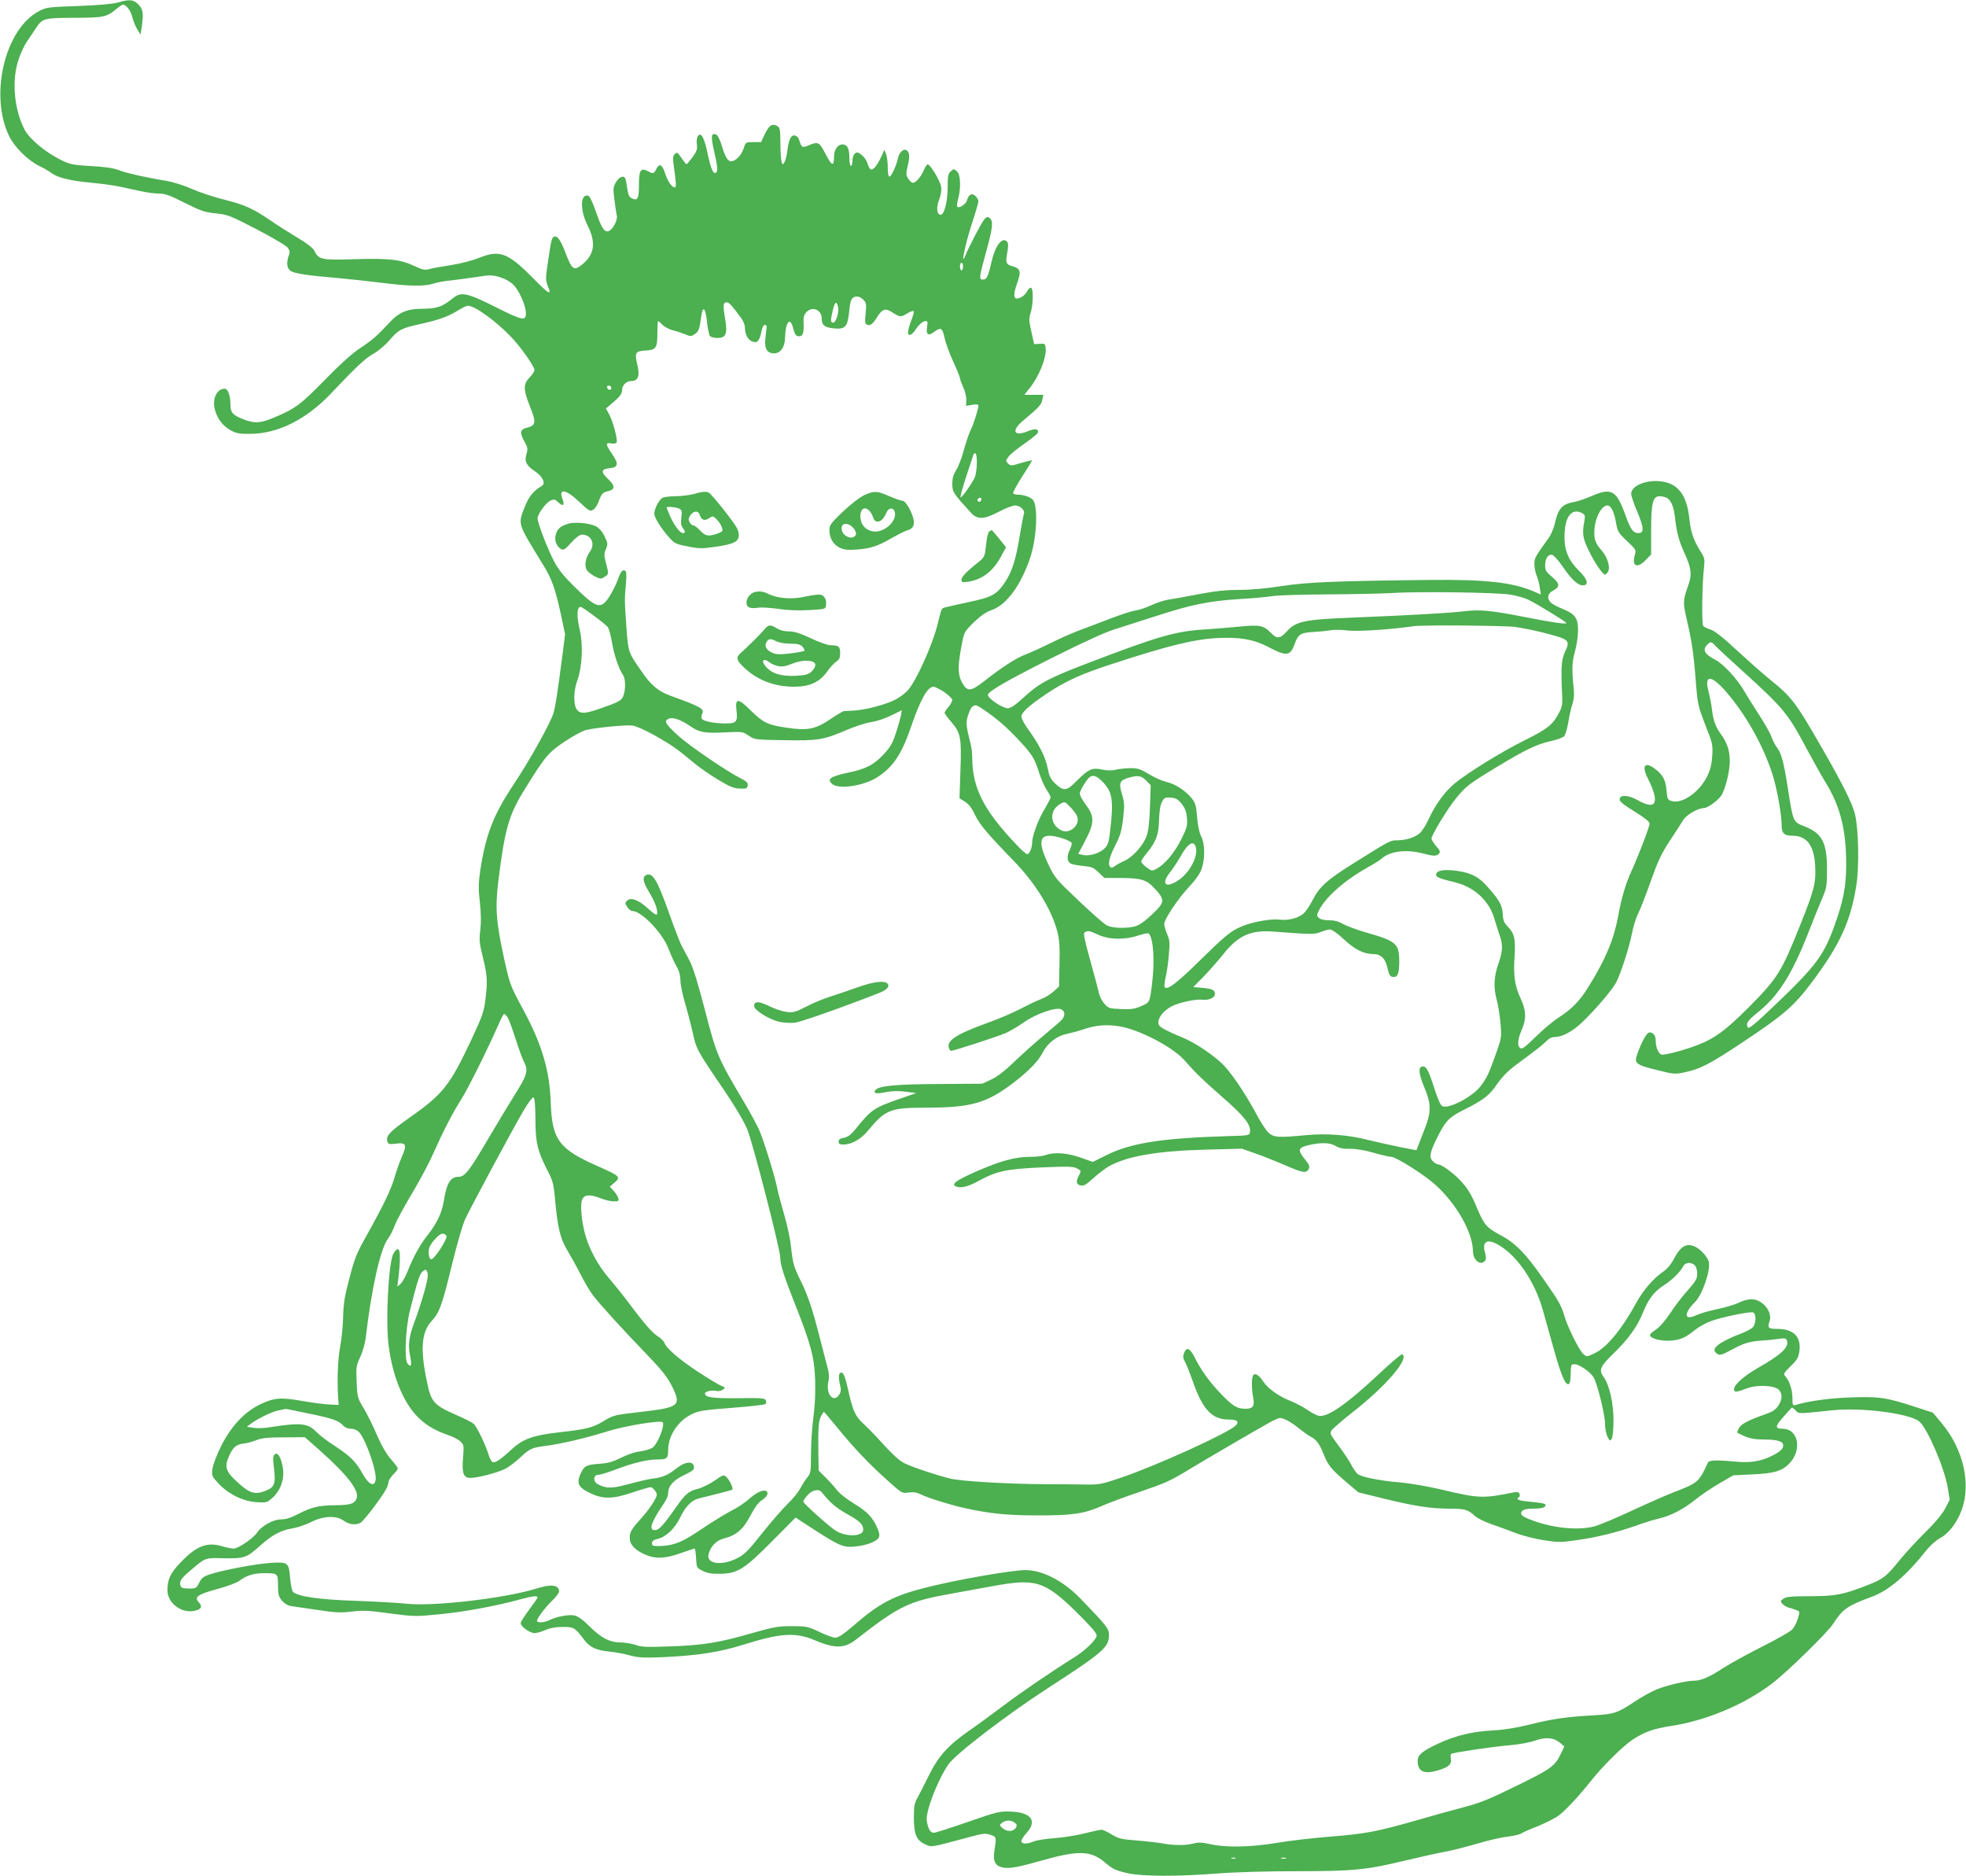 <?xml version="1.0" standalone="no"?>
<!DOCTYPE svg PUBLIC "-//W3C//DTD SVG 20010904//EN"
 "http://www.w3.org/TR/2001/REC-SVG-20010904/DTD/svg10.dtd">
<svg version="1.0" xmlns="http://www.w3.org/2000/svg"
 width="1280pt" height="1221pt" viewBox="0 0 1280 1221"
 preserveAspectRatio="xMidYMid meet">
<g transform="translate(0,1221) scale(0.1,-0.1)"
fill="#4caf50" stroke="none">
<path d="M765 12193 c-32 -9 -126 -17 -255 -22 -194 -7 -208 -8 -255 -33 -223
-115 -326 -547 -195 -815 35 -72 124 -159 197 -194 26 -12 62 -33 79 -46 40
-30 124 -50 264 -63 63 -6 144 -17 180 -25 36 -8 97 -21 135 -29 39 -9 92 -16
119 -16 40 0 72 -11 170 -61 106 -53 131 -61 202 -68 77 -8 92 -14 268 -105
107 -56 193 -107 201 -120 12 -18 13 -30 5 -50 -17 -46 -12 -84 13 -100 24
-16 115 -30 307 -46 69 -6 195 -20 280 -30 184 -24 284 -25 342 -6 24 8 72 17
108 20 36 4 111 14 166 22 93 15 106 15 158 0 36 -11 68 -29 90 -51 35 -35 77
-129 80 -179 2 -58 -19 -54 -195 34 -184 93 -226 102 -276 62 -76 -61 -107
-71 -209 -72 -90 0 -146 -23 -202 -83 -85 -92 -116 -119 -197 -173 -52 -34
-132 -106 -230 -207 -158 -161 -193 -187 -326 -243 -93 -39 -129 -42 -200 -15
-75 29 -89 45 -89 102 0 55 -17 99 -37 99 -51 0 -83 -67 -64 -136 16 -60 51
-106 101 -134 39 -21 57 -25 130 -24 180 1 365 94 525 263 163 172 223 229
276 258 32 18 78 57 104 88 60 69 78 79 202 106 118 26 183 49 246 89 26 16
54 30 63 30 44 0 174 -93 276 -197 63 -64 158 -198 158 -222 0 -8 -15 -30 -32
-48 -42 -43 -41 -80 1 -185 44 -108 41 -128 -22 -143 -41 -11 -44 -32 -14 -86
23 -41 25 -51 15 -83 -15 -48 -2 -76 54 -113 52 -35 73 -80 44 -97 -52 -30
-83 -68 -109 -134 -46 -117 -50 -103 117 -375 58 -94 80 -154 117 -323 l28
-132 -14 -113 c-38 -290 -49 -357 -61 -399 -20 -67 -153 -305 -261 -468 -132
-198 -182 -329 -217 -563 -11 -78 -12 -114 -2 -202 8 -72 9 -131 3 -180 -8
-64 -6 -87 17 -179 29 -117 31 -154 16 -278 -9 -74 -21 -107 -87 -249 -145
-309 -188 -363 -411 -519 -131 -93 -153 -118 -138 -157 4 -13 16 -14 56 -9 64
8 71 -7 37 -84 -14 -31 -35 -91 -47 -132 -24 -83 -70 -179 -182 -380 -67 -119
-80 -152 -113 -280 -31 -115 -39 -166 -41 -250 -1 -58 -10 -148 -20 -200 -15
-85 -20 -215 -12 -335 l3 -40 -60 3 c-33 1 -113 12 -178 23 -140 25 -184 21
-277 -24 -100 -49 -187 -143 -251 -271 -29 -59 -53 -122 -56 -149 -5 -43 -3
-48 41 -95 64 -68 160 -115 247 -120 59 -4 68 -2 97 23 61 52 89 134 71 214
-13 63 -32 90 -51 74 -11 -10 -12 -27 -4 -92 12 -101 3 -123 -58 -146 -65 -25
-100 -15 -172 50 -79 70 -92 100 -70 160 27 69 50 92 98 98 24 2 63 13 88 23
35 14 75 18 180 18 l135 1 105 -93 c178 -159 253 -259 231 -308 -15 -33 -41
-41 -144 -42 -104 -1 -150 -13 -238 -58 -46 -24 -79 -34 -110 -34 -50 0 -127
-43 -156 -87 -23 -35 -122 -103 -151 -103 -13 0 -49 7 -79 16 -97 28 -165 1
-270 -109 -63 -66 -83 -108 -83 -178 0 -91 107 -162 194 -129 30 11 33 26 9
52 -30 33 -5 50 119 84 68 18 129 41 149 56 46 34 92 48 160 48 87 0 89 -2 89
-80 0 -59 4 -73 26 -99 15 -18 38 -32 57 -35 18 -3 95 -14 172 -25 118 -18
153 -20 225 -11 72 9 111 7 248 -12 161 -21 167 -21 330 -5 161 16 365 54 521
97 79 21 111 25 111 12 0 -4 -25 -40 -55 -80 -30 -40 -55 -79 -55 -87 0 -22
59 -65 90 -65 15 0 47 9 71 20 30 13 66 20 112 20 74 0 79 -3 140 -83 37 -50
79 -69 162 -77 39 -4 99 -15 135 -25 54 -15 89 -17 210 -12 227 10 372 32 528
81 243 76 341 83 465 30 132 -56 194 -55 269 3 284 221 343 249 613 298 77 14
203 37 280 51 278 51 336 33 543 -169 90 -89 132 -137 132 -152 0 -27 -76
-101 -152 -147 -126 -78 -331 -217 -457 -312 -75 -56 -174 -129 -221 -161
-134 -93 -201 -167 -260 -287 -28 -57 -62 -123 -75 -147 -22 -38 -25 -57 -25
-135 0 -107 18 -148 78 -173 41 -17 21 -21 290 51 81 22 98 24 130 13 40 -13
40 -14 27 -99 -10 -61 -1 -92 30 -106 44 -20 96 -14 261 33 252 72 332 71 424
-5 59 -49 72 -55 157 -74 92 -20 319 -21 578 -1 110 9 326 15 515 15 372 0
454 8 707 69 92 22 209 48 258 57 50 9 146 34 215 54 69 21 157 41 195 45 39
4 79 14 91 21 11 8 59 29 106 47 46 19 105 48 130 65 44 31 130 121 218 232
71 90 201 219 262 261 77 53 142 77 256 94 225 34 472 136 653 272 97 72 370
338 406 396 60 93 91 115 246 172 112 40 230 140 359 304 24 30 64 66 91 80
55 30 107 98 138 180 64 171 12 399 -130 568 l-57 68 -114 37 c-189 62 -239
69 -423 62 -139 -5 -275 -24 -359 -50 -16 -5 -18 2 -18 46 0 52 -19 112 -46
141 -14 16 -11 21 34 66 42 40 51 56 57 97 14 94 -37 146 -144 146 -57 0 -65
7 -51 46 24 63 -43 147 -118 147 -21 0 -57 -10 -80 -22 -24 -12 -87 -31 -140
-42 -53 -11 -114 -29 -136 -39 -81 -39 -87 8 -11 84 49 49 104 209 90 263 -8
35 -62 91 -100 103 -50 17 -84 -5 -124 -79 -21 -41 -46 -71 -75 -90 -61 -42
-131 -123 -172 -200 -93 -171 -194 -294 -273 -330 -50 -24 -51 -24 -72 -5 -28
25 -102 174 -123 246 -20 70 -38 101 -141 248 -114 163 -178 228 -275 280 -92
49 -109 69 -155 180 -35 85 -60 126 -109 178 -42 45 -120 102 -140 102 -9 0
-25 9 -37 21 -26 26 -20 57 28 154 54 108 76 131 166 177 134 67 174 97 223
170 32 46 70 86 122 125 43 31 100 74 127 95 28 20 61 49 75 63 15 16 34 25
54 25 48 1 111 34 173 92 83 78 202 217 225 263 32 62 86 230 103 319 9 45 26
101 39 126 13 25 50 119 82 210 48 135 70 182 124 265 37 55 76 116 88 136 21
35 97 79 134 79 29 0 105 58 121 92 26 55 48 148 49 209 1 69 -15 121 -57 179
-37 51 -51 91 -60 170 -4 30 -14 81 -22 113 -29 108 20 104 117 -8 126 -146
238 -344 299 -532 30 -92 61 -265 61 -341 0 -46 18 -62 70 -62 93 0 141 -62
148 -196 6 -109 -6 -157 -95 -379 -125 -314 -149 -352 -342 -546 -147 -147
-216 -197 -325 -240 -90 -35 -223 -70 -240 -63 -19 7 -36 49 -36 87 0 36 -15
57 -41 57 -17 0 -50 -59 -80 -143 -20 -58 -9 -68 125 -101 110 -28 120 -29
179 -17 106 22 166 52 392 203 259 172 326 231 439 381 183 244 253 395 291
627 21 124 16 378 -9 475 -19 71 -81 196 -219 435 -163 284 -191 322 -331 435
-50 41 -149 128 -221 195 -88 82 -142 124 -168 132 -20 6 -42 17 -48 24 -11
13 -7 278 6 389 5 42 2 56 -20 90 -50 81 -66 126 -76 218 -17 161 -78 236
-198 245 -93 7 -181 -33 -181 -82 0 -13 18 -67 41 -120 43 -104 44 -136 5
-136 -32 0 -50 24 -80 108 -61 172 -93 190 -224 133 -37 -16 -85 -33 -107 -37
-86 -15 -109 -40 -134 -149 -7 -27 -23 -66 -37 -85 -92 -128 -94 -133 -94
-171 0 -22 6 -55 14 -74 8 -19 18 -55 21 -80 l7 -45 -48 21 c-140 59 -311 78
-684 74 -614 -7 -784 -14 -957 -40 -102 -16 -207 -25 -279 -25 -85 0 -154 -7
-267 -29 -83 -16 -171 -32 -195 -35 -23 -4 -71 -19 -105 -35 -34 -16 -82 -32
-106 -35 -24 -4 -93 -26 -155 -50 -61 -23 -151 -58 -201 -76 -49 -18 -137 -57
-195 -86 -58 -29 -131 -62 -163 -74 -61 -23 -154 -83 -272 -176 -86 -67 -108
-68 -143 -4 -27 51 -27 109 1 251 14 74 16 78 77 138 45 43 79 67 114 79 99
33 194 163 255 347 39 120 50 311 20 366 -10 20 -60 39 -100 39 -15 0 -30 4
-33 9 -3 4 24 54 59 109 36 56 65 103 65 105 0 2 -32 -5 -70 -16 -66 -20 -71
-20 -87 -4 -16 16 -16 18 3 44 11 16 58 54 105 86 46 32 85 64 87 72 5 23 -20
27 -61 10 -96 -40 -117 -1 -36 67 103 86 119 103 125 136 l7 32 -62 0 -62 0
34 43 c61 74 111 199 105 259 -3 31 -5 33 -39 30 l-36 -2 -18 81 c-16 70 -17
86 -5 122 17 54 19 159 3 164 -6 2 -19 -9 -27 -25 -9 -17 -29 -35 -45 -40 -26
-9 -31 -8 -36 9 -4 12 3 46 15 79 30 80 25 102 -25 116 -46 12 -50 23 -36 96
7 40 6 56 -3 66 -32 32 -77 -28 -101 -134 -21 -93 -31 -114 -55 -114 -27 0
-26 12 20 180 44 158 48 201 24 220 -12 11 -18 10 -34 -6 -16 -16 -96 -168
-128 -244 -28 -66 4 86 44 209 24 73 44 141 44 151 0 9 -9 25 -20 35 -23 21
-44 9 -54 -29 -6 -24 -51 -54 -63 -42 -4 3 -2 27 5 51 20 73 16 159 -8 180
-19 17 -21 17 -40 0 -17 -15 -20 -31 -20 -100 0 -99 -23 -188 -48 -183 -24 4
-27 50 -6 103 11 29 15 58 11 81 -7 39 -70 144 -87 144 -5 0 -17 -17 -25 -37
-18 -43 -52 -83 -72 -83 -7 0 -20 12 -29 26 -15 22 -16 32 -6 75 16 67 15 94
-3 109 -20 17 -50 -9 -59 -51 -9 -45 -43 -119 -55 -119 -7 0 -11 24 -11 59 0
33 -5 72 -11 88 l-11 28 -23 -50 c-12 -27 -31 -58 -43 -68 -22 -20 -29 -15
-47 37 -5 16 -22 38 -37 49 -22 17 -30 18 -43 7 -8 -7 -15 -28 -15 -46 0 -19
-4 -34 -10 -34 -5 0 -10 23 -10 51 0 62 -13 89 -45 89 -31 0 -55 -35 -55 -80
0 -66 -14 -62 -54 16 -42 80 -49 84 -111 58 -42 -17 -45 -16 -60 29 -6 21 -17
33 -31 35 -25 4 -39 -27 -48 -101 -3 -26 -11 -58 -17 -70 -12 -21 -12 -21 -20
-2 -4 11 -8 66 -8 122 -1 92 -3 103 -21 113 -33 18 -53 4 -80 -52 l-25 -53
-50 0 c-49 0 -50 0 -63 -40 -14 -45 -53 -85 -82 -85 -23 0 -41 33 -64 112 -10
31 -24 59 -33 62 -33 13 -36 -11 -14 -106 23 -101 26 -134 12 -142 -17 -11
-32 23 -53 120 -22 108 -44 147 -64 119 -7 -9 -10 -32 -7 -54 4 -32 0 -45 -28
-84 -19 -25 -36 -46 -39 -46 -3 0 -18 18 -33 41 -26 37 -30 39 -44 25 -14 -14
-14 -26 -1 -116 10 -73 11 -101 2 -101 -20 0 -46 38 -64 92 -18 57 -37 67 -56
30 -17 -34 -20 -35 -54 -17 -48 25 -60 9 -60 -84 0 -92 -8 -110 -44 -93 -19 9
-26 21 -31 59 -4 26 -9 56 -12 66 -8 29 -40 19 -62 -18 -19 -32 -20 -42 -11
-113 5 -42 12 -89 16 -105 6 -30 -25 -91 -53 -101 -27 -11 -48 22 -83 126 -18
53 -40 100 -48 103 -54 20 -58 -90 -7 -191 58 -115 46 -194 -40 -260 -50 -38
-62 -28 -105 85 -34 89 -58 117 -81 94 -6 -6 -14 -40 -19 -76 -6 -37 -14 -97
-20 -133 -7 -53 -6 -74 5 -102 30 -70 12 -61 -97 50 -161 163 -215 183 -348
130 -41 -17 -122 -38 -180 -47 -58 -9 -122 -20 -142 -26 -32 -8 -46 -6 -92 16
-97 46 -168 55 -392 48 -224 -7 -238 -4 -268 56 -10 18 -50 49 -111 85 -53 32
-131 81 -174 111 -113 77 -165 101 -299 135 -67 16 -162 48 -212 70 -49 22
-120 44 -157 51 -141 23 -270 52 -318 71 -35 14 -89 22 -182 27 -120 7 -138
11 -195 39 -106 53 -208 139 -240 202 -68 135 -83 324 -35 459 14 40 38 91 54
113 15 23 40 58 54 80 46 70 51 71 253 72 195 1 210 4 279 62 16 13 32 24 37
24 21 0 52 -40 61 -80 6 -24 20 -60 32 -80 l22 -35 7 45 c14 93 10 120 -21
151 -33 33 -57 35 -136 12z m5505 -1718 c0 -14 -4 -25 -10 -25 -5 0 -10 11
-10 25 0 14 5 25 10 25 6 0 10 -11 10 -25z m-649 -216 c19 -19 21 -28 15 -89
-6 -58 -5 -68 10 -74 20 -8 37 5 65 50 33 54 54 60 100 30 47 -31 54 -32 98
-5 18 11 36 17 39 14 4 -3 -2 -27 -12 -53 -27 -71 -31 -102 -13 -102 8 0 22
12 32 26 25 39 53 64 71 64 14 0 15 -7 10 -39 -8 -50 7 -60 45 -32 44 33 55
27 68 -35 6 -31 31 -101 56 -155 25 -54 45 -104 45 -111 0 -7 10 -33 21 -58
12 -25 21 -62 20 -83 l-1 -39 40 7 c28 5 40 3 40 -5 0 -22 -32 -125 -51 -161
-10 -20 -30 -78 -44 -130 -14 -52 -37 -111 -51 -131 -17 -27 -24 -51 -24 -87
0 -53 7 -63 121 -188 42 -47 86 -45 184 7 42 22 89 40 104 40 33 0 66 -32 57
-55 -3 -9 -15 -73 -27 -143 -25 -154 -49 -230 -94 -299 -56 -84 -85 -100 -242
-133 -76 -16 -146 -32 -155 -35 -19 -7 -19 -8 -44 -110 -32 -130 -137 -364
-193 -428 -16 -18 -51 -45 -78 -59 -58 -32 -196 -69 -272 -73 -31 -2 -61 -4
-68 -4 -6 -1 -44 -23 -85 -51 -99 -67 -150 -77 -284 -57 -126 18 -154 32 -237
113 -82 82 -102 81 -92 -1 9 -72 -1 -85 -69 -84 -75 0 -147 14 -156 30 -5 7
-4 21 1 32 18 32 -6 46 -202 117 -84 30 -130 69 -193 161 -85 122 -86 125 -97
276 -13 185 -13 196 -4 289 5 59 4 84 -5 89 -17 11 -30 -7 -51 -67 -11 -29
-35 -76 -54 -105 -55 -82 -81 -74 -230 73 -66 65 -101 109 -128 161 -44 85
-107 249 -107 279 0 28 54 102 85 116 22 10 29 8 50 -12 31 -29 43 -19 27 22
-27 72 22 64 109 -18 66 -62 71 -65 92 -51 12 8 28 31 35 53 17 49 27 60 61
67 47 10 47 35 0 79 -48 45 -46 65 7 70 59 5 64 27 21 90 -45 65 -47 79 -8 72
16 -3 32 -1 35 5 10 15 -23 139 -48 184 l-21 38 53 45 c38 33 52 53 52 72 0
35 27 62 62 62 42 0 55 34 38 103 -19 82 -14 91 50 95 72 4 80 16 80 114 0 43
2 78 5 78 2 0 15 -11 28 -24 14 -14 44 -30 68 -36 24 -6 60 -18 80 -26 34 -15
39 -15 62 1 26 17 31 30 43 118 10 71 28 53 37 -39 5 -43 14 -85 19 -91 6 -7
28 -13 49 -13 55 0 66 26 51 119 -16 93 -15 109 6 113 16 3 33 -14 100 -106
12 -17 22 -43 22 -58 0 -42 17 -77 45 -90 34 -15 50 2 62 62 6 29 14 45 23 45
8 0 13 -7 11 -15 -1 -8 -5 -41 -8 -73 -7 -67 11 -97 58 -97 40 0 69 41 70 99
3 109 34 144 54 61 7 -30 17 -46 29 -48 30 -6 41 15 38 76 -2 47 1 61 18 80
39 41 100 16 100 -42 0 -44 20 -58 83 -64 71 -6 86 12 96 113 7 77 17 95 54
95 9 0 27 -10 38 -21z m-165 -45 c9 -34 -13 -104 -31 -104 -18 0 -19 13 -3 79
13 56 24 65 34 25z m-1476 -530 c0 -17 -22 -14 -28 4 -2 7 3 12 12 12 9 0 16
-7 16 -16z m2380 -483 c0 -32 -5 -73 -11 -92 -11 -32 -88 -143 -95 -136 -4 4
18 80 52 182 15 44 29 86 30 93 2 6 8 12 14 12 6 0 10 -25 10 -59z m4491 -231
c28 -15 46 -57 54 -125 10 -98 26 -156 62 -235 46 -101 50 -141 23 -215 -33
-93 -34 -106 -7 -222 31 -132 44 -219 57 -388 13 -164 14 -167 67 -305 43
-107 45 -119 41 -190 -4 -56 -12 -90 -33 -133 -52 -106 -167 -184 -235 -160
-22 7 -26 15 -30 69 -6 67 -23 100 -73 138 -68 52 -91 23 -48 -62 79 -157 55
-210 -65 -141 -62 35 -119 38 -119 5 0 -14 29 -37 98 -79 65 -40 97 -66 97
-78 0 -20 -71 -206 -119 -311 -38 -84 -65 -176 -86 -293 -28 -151 -82 -280
-191 -455 -58 -95 -110 -148 -200 -206 -33 -21 -98 -76 -146 -123 -75 -73 -89
-83 -103 -71 -18 15 -13 60 17 128 27 64 23 119 -13 196 -37 79 -47 148 -38
271 7 112 -1 148 -42 191 -27 28 -33 42 -35 84 -2 56 -24 95 -103 182 -56 63
-103 86 -199 100 -82 11 -132 2 -132 -26 0 -16 26 -26 123 -49 126 -31 223
-120 257 -239 12 -40 28 -91 36 -113 20 -58 17 -100 -11 -180 -29 -81 -32
-155 -10 -235 9 -30 19 -97 24 -148 8 -93 8 -95 -30 -203 -45 -127 -61 -160
-101 -211 -55 -70 -208 -149 -248 -128 -12 6 -30 49 -54 123 -37 117 -53 144
-82 133 -21 -8 -15 -52 21 -138 44 -105 44 -157 0 -268 -20 -52 -41 -104 -45
-116 l-8 -21 -114 22 c-62 13 -149 32 -193 43 -135 35 -273 46 -412 33 -183
-17 -206 -15 -242 14 -16 14 -53 69 -81 123 -78 145 -173 284 -231 336 -71 64
-177 133 -251 163 -84 34 -141 63 -150 77 -22 33 17 93 83 127 48 24 156 47
195 42 41 -6 84 12 84 36 0 27 -16 35 -83 41 l-58 5 69 70 c37 39 94 103 126
143 97 123 179 160 329 148 251 -19 265 -19 307 -2 22 9 49 16 60 16 11 0 50
-27 86 -61 75 -70 131 -98 192 -99 54 0 82 -28 97 -97 7 -33 16 -49 28 -51 36
-7 47 16 47 98 0 118 -18 134 -215 190 -61 18 -129 43 -152 56 -29 17 -57 24
-92 24 -32 0 -55 6 -65 16 -15 14 -14 19 6 57 48 87 171 193 323 277 33 18 69
41 80 51 55 49 160 62 268 34 72 -19 91 -19 106 -1 10 11 6 21 -19 49 -16 19
-30 41 -30 49 0 22 105 195 160 262 64 78 84 94 266 204 187 113 258 147 350
168 40 8 79 23 88 32 8 10 20 49 26 87 6 39 18 92 26 118 12 36 14 66 9 115
-12 115 -10 165 9 232 11 36 19 95 20 132 1 84 -17 110 -97 143 -32 13 -67 31
-78 41 -29 26 -24 61 10 78 49 26 48 46 -3 90 -39 33 -46 43 -46 75 0 45 19
75 46 69 10 -2 40 -35 66 -73 57 -85 100 -125 133 -125 42 0 32 39 -24 94 -69
68 -96 131 -95 226 1 127 46 186 115 150 19 -11 20 -17 14 -53 -15 -79 -10
-111 27 -187 38 -80 92 -160 108 -160 5 0 14 9 20 20 15 28 -4 92 -39 133 -41
47 -51 70 -51 121 0 86 44 176 86 176 22 0 44 -43 55 -111 11 -60 15 -67 72
-121 59 -55 60 -58 51 -90 -22 -74 16 -92 72 -32 l34 35 0 155 c0 179 11 224
55 224 15 0 35 -5 46 -10z m-4461 -8 c0 -13 -12 -22 -22 -16 -10 6 -1 24 13
24 5 0 9 -4 9 -8z m3440 -622 c41 -6 98 -22 125 -36 53 -26 228 -133 242 -148
11 -12 -73 -1 -277 39 -220 43 -284 48 -390 36 -101 -12 -353 -26 -722 -41
-316 -12 -371 -24 -430 -90 -43 -48 -65 -50 -102 -11 -48 50 -73 55 -199 43
-62 -6 -159 -14 -217 -18 -208 -12 -308 -41 -800 -229 -231 -89 -297 -124
-392 -212 -58 -53 -87 -73 -106 -73 -36 0 -134 66 -130 88 5 24 134 98 448
255 172 86 321 154 375 170 50 16 173 55 275 88 231 75 342 97 545 110 88 5
183 14 210 19 28 5 187 10 355 11 168 1 359 5 425 9 165 11 673 4 765 -10z
m-5963 -138 c43 -32 84 -65 90 -74 7 -8 20 -54 28 -103 15 -84 43 -167 72
-210 16 -24 17 -91 2 -133 -11 -32 -29 -42 -163 -88 -90 -31 -121 -31 -142 0
-22 35 -20 120 6 191 30 83 37 227 16 318 -23 98 -21 157 5 157 4 0 43 -26 86
-58z m5999 -73 c43 -6 121 -22 174 -35 182 -47 185 -49 148 -130 -23 -50 -26
-109 -17 -284 2 -52 -1 -73 -19 -107 -42 -80 -75 -107 -224 -181 -155 -77
-376 -214 -459 -283 -63 -53 -127 -141 -167 -230 -16 -36 -42 -77 -57 -91 -31
-29 -92 -48 -153 -48 -41 0 -44 -2 -287 -154 -167 -105 -216 -149 -260 -237
-19 -37 -46 -76 -61 -88 -37 -29 -100 -44 -155 -37 -54 7 -176 -15 -244 -44
-73 -31 -105 -57 -279 -228 -150 -146 -204 -187 -223 -168 -4 4 -1 32 6 64 8
31 17 98 21 147 7 78 6 96 -11 134 -10 24 -19 54 -19 66 0 32 91 168 165 246
41 44 68 83 79 115 23 67 21 164 -4 211 -12 25 -22 69 -26 125 -6 76 -11 91
-36 123 -42 50 -108 93 -163 105 -26 6 -77 28 -113 50 -56 34 -74 40 -121 40
-31 0 -74 -5 -96 -10 -27 -7 -57 -6 -91 1 -63 14 -88 3 -166 -76 -65 -66 -83
-67 -141 -12 -27 26 -36 45 -46 97 -14 72 -56 155 -125 250 -25 34 -46 73 -46
85 0 28 48 71 165 150 122 81 221 127 425 193 373 122 535 161 690 169 141 7
234 -9 325 -57 123 -65 146 -62 176 23 20 57 40 70 117 73 37 2 87 7 112 11
25 5 76 4 114 -1 61 -8 278 6 431 28 58 9 594 4 661 -5z m1300 -120 c10 -12
93 -89 184 -171 262 -238 291 -273 410 -497 43 -80 99 -180 124 -221 97 -156
136 -311 136 -535 0 -146 -19 -244 -81 -413 -65 -179 -122 -255 -365 -487
-150 -144 -188 -175 -195 -162 -14 25 -2 43 70 101 130 105 219 245 325 516
35 91 77 194 93 230 25 59 28 76 28 180 0 178 -32 237 -151 283 -70 27 -70 28
-104 247 -26 168 -42 227 -70 263 -11 14 -27 45 -36 69 -8 24 -45 90 -83 148
-38 58 -80 125 -94 150 -46 81 -138 180 -192 207 -68 35 -83 64 -49 97 20 21
27 20 50 -5z m-5018 -304 c28 -20 52 -43 52 -51 0 -9 -11 -29 -25 -46 -14 -16
-25 -33 -25 -38 0 -5 20 -32 44 -60 61 -71 67 -103 59 -317 l-6 -179 35 -22
c25 -16 45 -41 66 -86 31 -64 73 -115 258 -306 138 -143 243 -315 279 -458 12
-48 16 -99 13 -208 l-3 -146 -36 -32 c-19 -18 -58 -41 -85 -51 -27 -10 -85
-38 -129 -61 -44 -24 -142 -66 -218 -93 -197 -71 -262 -113 -250 -159 3 -12
10 -22 15 -22 19 0 303 93 357 116 29 13 82 45 118 70 77 55 211 101 243 84
25 -13 26 -41 3 -68 -10 -11 -61 -55 -113 -98 -52 -43 -139 -120 -192 -171
-66 -64 -115 -102 -155 -120 l-58 -27 -280 -2 c-281 -1 -393 -12 -415 -39 -18
-22 5 -27 67 -14 39 8 81 9 128 3 l70 -9 -95 -33 c-184 -64 -194 -71 -303
-205 -27 -33 -47 -48 -72 -53 -25 -4 -35 -11 -35 -25 0 -15 7 -19 33 -19 52 1
111 34 158 90 115 139 144 150 387 150 287 1 386 30 559 161 99 76 164 142
193 200 31 60 91 106 155 119 32 7 81 20 110 30 77 27 150 33 230 20 132 -21
351 -135 428 -223 76 -86 111 -120 250 -242 139 -121 183 -178 175 -225 -3
-20 -10 -22 -138 -25 -434 -13 -631 -44 -790 -121 l-95 -47 -80 28 c-85 31
-175 37 -228 16 -16 -6 -61 -11 -101 -11 -97 0 -194 -27 -356 -98 -133 -59
-163 -83 -120 -97 31 -10 78 3 145 40 113 62 179 76 403 86 174 7 208 7 233
-6 28 -15 29 -16 14 -45 -21 -41 -19 -59 10 -66 20 -5 35 3 81 45 31 28 75 62
98 76 119 69 317 104 646 112 l225 6 80 -28 c44 -15 131 -49 193 -76 125 -54
146 -58 162 -29 9 17 5 28 -25 65 -48 59 -44 75 25 91 81 19 140 17 177 -6 24
-14 49 -19 95 -18 41 0 95 -9 153 -26 49 -14 100 -26 113 -26 30 0 214 -116
284 -179 141 -126 247 -314 248 -436 0 -58 50 -96 78 -62 8 9 8 24 1 51 -20
71 8 93 74 60 125 -64 248 -238 302 -432 13 -48 47 -168 75 -267 48 -170 76
-232 97 -211 4 4 9 30 9 57 2 70 2 69 27 69 28 0 99 -49 121 -83 24 -36 76
-246 76 -305 0 -29 7 -67 16 -84 15 -29 17 -30 28 -12 6 11 11 62 11 119 0
113 -27 232 -65 283 -32 44 -22 68 66 153 95 92 154 174 189 261 36 91 75 142
138 182 56 36 107 87 126 124 14 26 52 29 75 6 9 -9 16 -32 16 -54 0 -34 -9
-49 -60 -107 -34 -37 -86 -105 -116 -151 -35 -52 -70 -92 -95 -108 -22 -14
-39 -30 -36 -37 7 -22 79 -39 140 -33 62 6 90 19 154 70 23 19 67 43 97 55 72
27 260 66 280 58 20 -8 21 -65 1 -93 -7 -12 -48 -33 -89 -48 -41 -15 -95 -41
-121 -57 -48 -31 -55 -52 -22 -73 14 -9 31 -4 85 25 86 47 124 58 203 63 35 2
85 7 110 11 38 6 47 4 53 -10 16 -43 -34 -91 -187 -178 -95 -55 -157 -110
-157 -139 0 -23 12 -22 90 7 60 22 170 17 199 -9 27 -25 27 -65 -2 -107 -17
-26 -38 -39 -87 -56 -105 -36 -157 -64 -169 -90 -6 -13 -11 -25 -11 -27 0 -2
22 -13 49 -25 36 -15 70 -21 125 -21 87 0 126 -12 126 -38 0 -23 -22 -43 -75
-69 -68 -34 -140 -46 -224 -38 -136 13 -183 11 -191 -5 -61 -130 -63 -132
-230 -196 -52 -21 -175 -75 -274 -121 -98 -46 -204 -90 -234 -98 -105 -28
-265 -13 -401 37 -72 26 -89 41 -71 62 9 11 31 16 75 16 41 0 66 5 74 14 14
17 -2 22 -106 32 -68 6 -86 15 -63 29 5 3 6 13 3 21 -4 12 -14 14 -37 10 -202
-41 -227 -40 -479 20 -82 19 -197 39 -255 44 -143 12 -261 36 -285 57 -10 10
-28 36 -39 58 -11 22 -44 72 -72 110 -69 93 -68 92 -57 114 6 10 68 64 138
119 216 169 370 348 323 377 -5 3 -70 -51 -144 -121 -221 -207 -346 -294 -403
-279 -13 3 -47 21 -74 40 -27 18 -76 44 -109 57 -71 27 -147 81 -175 125 -27
42 -55 59 -66 41 -11 -16 -11 -90 0 -144 11 -57 -1 -74 -50 -74 -56 0 -85 18
-164 102 -74 77 -125 149 -169 236 -29 58 -51 66 -67 25 -8 -22 -7 -34 5 -55
9 -14 32 -73 52 -130 63 -181 125 -248 232 -248 58 0 73 -14 46 -40 -50 -49
-508 -257 -741 -337 -129 -44 -144 -47 -233 -46 -52 1 -168 2 -257 2 -245 1
-550 19 -623 36 -91 22 -247 74 -300 100 -41 21 -77 55 -191 180 -20 22 -57
59 -82 82 -51 48 -65 82 -97 225 -13 61 -27 98 -36 102 -22 8 -28 -20 -16 -73
9 -37 8 -50 -4 -69 -37 -57 -89 4 -71 83 7 30 5 56 -7 100 -9 33 -32 123 -52
200 -44 173 -76 269 -122 360 -44 89 -50 110 -62 220 -5 50 -25 143 -44 207
-19 65 -40 143 -46 175 -14 72 -84 299 -115 373 -13 30 -58 114 -100 185 -172
289 -180 309 -255 599 -46 178 -79 282 -100 322 -17 33 -40 75 -50 94 -11 19
-50 120 -87 225 -73 204 -102 253 -141 241 -32 -10 -28 -44 13 -111 39 -65 58
-116 53 -142 -2 -14 -15 -6 -60 34 -62 57 -111 74 -136 50 -14 -14 -13 -18 2
-41 9 -14 24 -26 33 -26 58 0 192 -137 233 -240 30 -74 37 -89 60 -130 12 -21
20 -53 20 -81 0 -25 13 -91 29 -145 16 -54 39 -142 51 -195 23 -108 27 -115
203 -373 77 -114 129 -202 153 -259 36 -90 214 -779 214 -832 0 -46 22 -116
93 -296 106 -267 129 -352 134 -499 3 -83 -1 -166 -11 -245 -9 -65 -16 -174
-16 -241 0 -115 -2 -124 -24 -151 -13 -16 -34 -49 -47 -73 -13 -25 -50 -70
-82 -100 -31 -30 -106 -116 -165 -190 -91 -115 -115 -139 -163 -163 -100 -51
-201 -37 -186 25 14 54 50 91 101 104 81 21 125 59 172 149 25 49 53 87 70 97
34 21 50 46 36 60 -16 16 -63 -3 -114 -48 -27 -25 -80 -60 -119 -79 -38 -20
-120 -70 -182 -112 -131 -89 -185 -112 -270 -116 -56 -2 -62 0 -62 18 0 14 10
22 37 28 55 13 113 69 148 142 32 68 75 111 118 121 108 26 216 54 220 58 8 8
-18 63 -39 82 -18 16 -21 15 -77 -24 -32 -22 -81 -46 -108 -53 -59 -14 -82
-33 -142 -119 -84 -120 -112 -150 -138 -150 -43 0 -25 51 61 178 14 20 25 48
25 62 0 47 35 86 105 119 56 27 66 35 63 54 -5 39 -56 35 -114 -11 -57 -45
-90 -59 -159 -67 -27 -4 -97 -20 -155 -36 -108 -29 -143 -29 -198 0 -32 17
-30 61 2 61 13 0 66 16 118 36 104 40 202 64 265 64 66 0 73 6 73 61 0 93 64
190 154 234 45 22 76 27 261 41 116 9 214 20 219 25 5 4 6 15 2 24 -5 14 -28
16 -178 14 -169 -2 -218 5 -218 31 0 13 45 23 73 16 14 -3 32 1 43 8 18 14 18
15 -11 26 -16 6 -87 49 -157 95 -123 82 -202 151 -213 186 -4 10 -22 28 -41
40 -37 23 -87 80 -192 220 -34 46 -92 118 -127 159 -72 82 -135 201 -158 295
-21 82 -29 174 -19 210 11 39 49 44 121 16 28 -12 68 -21 87 -21 32 0 35 2 29
23 -4 12 -18 33 -31 47 l-24 26 32 27 c41 36 35 42 -112 107 -250 110 -296
172 -304 409 -7 213 -58 384 -179 608 -83 154 -87 162 -122 320 -55 250 -62
340 -41 514 42 341 68 434 172 601 134 216 154 240 262 312 53 35 115 69 137
74 65 16 262 35 304 29 23 -3 88 -32 151 -68 107 -61 135 -81 257 -182 32 -26
99 -73 150 -103 74 -45 101 -56 140 -57 42 -2 48 1 51 20 3 18 -7 27 -50 49
-89 45 -329 209 -401 274 -84 77 -95 95 -67 110 27 15 79 -2 143 -46 61 -42
94 -48 231 -41 108 5 112 5 150 -21 39 -27 42 -27 230 -30 221 -4 255 1 405
65 58 25 132 49 165 53 33 5 88 23 128 43 l70 34 -7 -36 c-4 -20 -18 -71 -33
-115 -20 -63 -36 -90 -78 -135 -64 -70 -118 -97 -235 -121 -50 -10 -98 -25
-107 -34 -14 -14 -14 -17 3 -36 37 -41 205 -18 297 41 102 66 157 147 217 321
63 185 110 268 149 268 10 0 41 -16 70 -35z m260 -117 c80 -54 145 -110 218
-188 94 -100 109 -124 138 -216 14 -44 37 -96 51 -116 14 -20 25 -42 25 -48 0
-6 -18 -41 -40 -78 -41 -67 -80 -174 -80 -217 0 -34 -18 -75 -32 -75 -7 0 -41
30 -76 68 -209 221 -281 365 -282 557 0 28 -4 66 -9 85 -33 133 -34 146 -17
198 16 46 26 59 49 61 5 1 29 -13 55 -31z m768 -464 c66 -67 75 -118 53 -312
-9 -82 -14 -101 -36 -123 -30 -32 -99 -54 -142 -44 l-31 7 45 85 c61 115 62
159 5 234 -22 30 -40 62 -40 73 0 19 45 93 65 108 21 16 46 7 81 -28z m286 6
l30 -31 -5 -142 c-3 -98 -10 -157 -22 -189 -22 -62 -92 -139 -147 -163 -24
-10 -51 -25 -60 -33 -9 -8 -22 -11 -27 -7 -21 12 -11 61 29 140 34 66 43 97
52 177 10 86 9 104 -7 158 -22 73 -16 90 41 107 62 18 83 15 116 -17z m231
-152 c23 -29 31 -51 35 -93 4 -48 0 -63 -37 -138 -44 -88 -108 -164 -161 -192
-30 -16 -33 -15 -66 10 -19 14 -34 31 -34 37 0 6 15 29 34 52 63 77 80 122 82
218 2 56 8 97 19 118 15 28 20 31 57 28 33 -2 47 -10 71 -40z m-721 -25 c20
-21 39 -48 42 -59 18 -59 -52 -116 -106 -88 -75 39 -77 132 -3 172 28 16 27
16 67 -25z m-54 -200 c30 -10 56 -23 59 -29 2 -7 -3 -26 -11 -43 -22 -43 -20
-78 5 -92 12 -6 49 -13 83 -16 53 -5 66 -10 99 -42 l38 -36 112 0 c131 -1 164
-12 219 -73 64 -71 62 -85 -20 -163 -46 -44 -84 -71 -109 -78 -57 -16 -149
-13 -186 5 -18 9 -101 82 -186 163 -148 140 -155 149 -197 238 -79 166 -53
212 94 166z m868 -59 c15 -60 -41 -165 -114 -214 -83 -55 -115 -25 -55 51 19
24 51 72 70 106 47 85 86 107 99 57z m-634 -569 c69 -32 172 -34 260 -4 33 11
64 17 68 12 30 -34 39 -177 20 -333 -15 -116 -14 -115 -72 -140 -42 -18 -66
-21 -131 -18 -74 3 -81 5 -107 35 -16 18 -32 49 -36 70 -4 21 -29 116 -56 212
-38 137 -46 176 -36 182 20 13 32 11 90 -16z m-3847 -537 c8 -13 31 -75 51
-138 20 -63 45 -132 56 -153 29 -55 20 -86 -60 -212 -38 -61 -119 -195 -181
-300 -114 -195 -146 -235 -184 -235 -54 0 -78 -39 -97 -154 -13 -82 -45 -149
-110 -231 -48 -61 -89 -136 -129 -237 -13 -31 -32 -65 -43 -75 l-21 -18 9 75
c17 158 6 206 -34 141 -33 -54 -53 -449 -31 -606 26 -191 90 -351 178 -447 53
-58 116 -97 208 -129 31 -10 68 -29 81 -42 22 -21 23 -26 17 -102 -9 -105 2
-135 48 -135 47 0 177 34 228 60 23 12 65 44 93 70 66 62 78 67 172 79 100 13
257 50 402 95 108 34 335 72 355 59 20 -12 -29 -139 -63 -165 -14 -10 -50 -21
-80 -25 -32 -3 -84 -20 -125 -41 -54 -27 -86 -36 -140 -40 -88 -6 -102 -13
-126 -67 -26 -59 -13 -87 57 -121 87 -43 150 -43 278 0 59 20 114 36 122 36 7
0 21 -11 30 -25 15 -23 15 -27 -11 -72 -16 -26 -44 -65 -64 -87 -80 -89 -91
-107 -91 -145 0 -44 31 -79 100 -110 65 -29 132 -27 231 9 46 16 87 30 91 30
4 0 8 -28 10 -62 3 -62 3 -63 43 -83 29 -15 59 -20 111 -19 115 1 160 29 341
212 l153 154 107 -70 c175 -113 203 -126 276 -119 73 6 144 32 158 58 7 13 5
29 -6 56 -31 74 -67 113 -152 164 -46 28 -96 67 -111 86 -15 20 -48 57 -74 83
l-48 48 -2 118 c-2 159 1 204 18 237 8 15 16 27 18 27 2 0 41 -46 87 -102 107
-132 210 -240 328 -345 94 -84 95 -85 137 -78 32 4 53 1 81 -13 44 -22 179
-64 273 -86 174 -39 285 -50 490 -50 229 0 300 11 422 65 39 17 143 56 232 86
181 62 203 72 336 153 103 62 421 248 511 298 31 18 64 32 73 32 25 0 75 -28
126 -70 25 -20 59 -44 76 -53 36 -19 56 -47 84 -118 27 -68 49 -94 144 -175
l80 -68 155 -38 c206 -51 315 -68 434 -68 103 0 125 -6 169 -47 14 -14 61 -37
105 -53 43 -15 116 -41 162 -59 47 -18 130 -39 185 -47 91 -14 112 -14 213 1
130 18 264 52 390 96 48 18 114 38 146 45 76 18 158 61 234 122 34 28 104 75
155 105 l93 54 127 6 c138 7 184 20 232 65 91 86 68 231 -37 232 -52 1 -51 15
3 76 29 33 54 61 56 62 1 2 12 -6 24 -18 24 -24 7 -24 238 0 188 20 500 -19
567 -72 52 -41 165 -303 186 -431 l13 -79 -29 -56 c-19 -37 -66 -93 -131 -157
-56 -55 -128 -134 -162 -175 -88 -110 -109 -127 -208 -166 -163 -64 -213 -74
-379 -74 -122 0 -155 -3 -173 -16 -22 -15 -22 -17 -7 -34 9 -10 27 -21 40 -24
13 -3 35 -10 49 -16 25 -9 25 -10 11 -56 -7 -25 -24 -58 -37 -71 -13 -14 -99
-63 -193 -110 -93 -47 -208 -110 -255 -140 -91 -60 -145 -83 -192 -83 -49 0
-180 -31 -243 -57 -33 -14 -97 -49 -142 -79 -112 -74 -131 -81 -263 -89 -180
-10 -272 -23 -419 -60 -93 -23 -171 -35 -246 -39 -131 -7 -239 -33 -355 -87
-101 -48 -130 -72 -130 -111 0 -69 40 -88 128 -63 73 21 95 41 88 77 -3 15 -2
29 3 32 14 9 274 47 381 56 60 5 130 18 164 30 70 25 123 20 164 -15 l27 -23
-21 -44 c-41 -85 -63 -101 -288 -211 -181 -89 -234 -111 -352 -142 -76 -20
-216 -59 -309 -86 -248 -71 -327 -86 -555 -104 -113 -9 -270 -27 -350 -41
-171 -28 -329 -31 -430 -8 -53 12 -77 13 -107 5 -49 -14 -135 -14 -204 0 -30
5 -105 14 -168 19 -101 8 -119 12 -163 39 -27 17 -57 31 -66 31 -10 0 -60 -11
-112 -24 -52 -13 -140 -27 -195 -31 -55 -4 -115 -13 -134 -21 -46 -19 -81 -18
-81 2 0 9 16 34 36 56 68 76 27 131 -104 136 -73 3 -87 0 -280 -67 -112 -39
-212 -71 -222 -71 -23 0 -37 24 -46 77 -9 58 65 254 139 366 43 66 384 327
650 499 358 232 397 265 397 345 0 43 -13 59 -187 239 -110 114 -246 184 -357
184 -90 0 -465 -66 -661 -117 -198 -51 -290 -100 -447 -235 -74 -64 -109 -88
-129 -88 -15 0 -62 17 -105 38 -75 35 -84 37 -179 37 -89 0 -118 -5 -265 -47
-210 -61 -312 -77 -532 -85 -148 -5 -184 -4 -220 10 -24 8 -67 16 -97 16 -73
1 -127 29 -204 106 -45 44 -74 65 -98 70 -38 7 -116 -8 -160 -30 -29 -15 -71
-20 -82 -9 -9 9 44 82 97 134 25 24 46 51 46 60 0 44 -50 51 -147 20 -201 -63
-670 -118 -846 -99 -51 6 -200 14 -332 19 -240 8 -377 28 -408 59 -6 6 -14 45
-18 86 -8 104 -13 109 -124 102 -94 -5 -314 -47 -400 -75 -41 -14 -53 -24 -68
-54 -18 -36 -21 -38 -67 -38 -35 0 -50 4 -54 16 -11 28 2 49 56 95 110 93 98
89 227 86 133 -2 147 3 235 82 75 68 134 100 206 112 34 5 90 24 124 41 80 41
164 45 213 10 36 -26 78 -31 110 -14 22 12 138 165 167 219 9 18 16 39 16 48
0 9 14 30 30 47 17 16 30 34 30 40 0 5 -20 32 -44 59 -29 32 -60 86 -91 156
-25 60 -65 139 -87 176 -40 66 -42 73 -46 172 -4 97 -3 106 23 161 17 36 32
89 37 134 38 319 95 572 144 637 13 17 33 56 44 86 11 30 62 124 112 208 51
85 113 201 138 259 67 150 124 261 183 354 47 75 174 331 243 488 16 37 32 68
36 68 4 0 14 -10 23 -22z m181 -659 c0 -154 13 -209 76 -333 36 -68 42 -91 50
-175 18 -200 34 -268 79 -345 23 -39 64 -112 90 -163 26 -51 62 -112 80 -135
46 -60 200 -229 349 -383 99 -103 133 -146 164 -206 64 -129 51 -140 -199
-169 -176 -20 -182 -22 -245 -60 -73 -44 -110 -53 -296 -74 -165 -19 -229 -42
-304 -111 -71 -66 -106 -89 -123 -82 -7 3 -19 25 -26 48 -20 66 -76 182 -97
201 -10 9 -61 35 -112 57 -149 66 -165 83 -193 220 -44 210 -35 321 32 393 51
55 67 101 134 376 31 125 68 254 84 287 38 81 316 599 381 708 28 48 57 86 63
84 8 -3 12 -45 13 -138z m-579 -764 c7 -20 -83 -158 -100 -152 -14 4 -21 40
-13 71 8 33 65 96 87 96 11 0 22 -7 26 -15z m-147 -372 c-17 -59 -44 -142 -60
-183 -37 -98 -45 -155 -30 -225 13 -62 7 -81 -17 -50 -22 29 -12 233 16 345
51 202 64 241 85 256 19 13 22 12 29 -10 6 -17 -1 -57 -23 -133z m-755 -783
c159 -32 201 -47 229 -79 12 -13 31 -21 51 -21 20 0 39 -8 53 -22 45 -49 120
-267 107 -315 -10 -43 -45 -25 -83 42 -44 80 -80 116 -182 183 -47 30 -102 72
-122 93 -54 55 -102 60 -293 30 -38 -7 -89 -9 -114 -5 l-44 7 24 18 c45 34
138 80 181 88 24 5 44 9 46 10 1 1 68 -12 147 -29z m3344 -512 c54 -68 92
-101 166 -143 86 -48 105 -67 105 -103 0 -44 -111 -48 -178 -6 -47 30 -212
178 -212 190 0 7 13 26 29 43 30 33 72 41 90 19z m1257 -2152 c15 -12 17 -18
8 -33 -16 -26 -56 -28 -85 -4 -24 21 -24 21 -5 36 25 19 57 19 82 1z m1437
-233 c-7 -2 -19 -2 -25 0 -7 3 -2 5 12 5 14 0 19 -2 13 -5z m330 0 c-7 -2 -21
-2 -30 0 -10 3 -4 5 12 5 17 0 24 -2 18 -5z"/>
<path d="M4515 8994 c-27 -7 -81 -14 -120 -14 -39 0 -77 -6 -86 -13 -22 -17
-49 -71 -49 -100 0 -27 43 -95 98 -157 34 -38 44 -42 120 -57 76 -15 92 -15
188 -1 113 17 144 33 144 75 0 13 -5 34 -12 46 -22 42 -168 225 -184 231 -22
8 -41 6 -99 -10z m-93 -95 c18 -9 19 -17 14 -58 -4 -34 -2 -52 9 -66 18 -25
19 -35 1 -35 -19 0 -58 52 -85 114 -11 27 -21 50 -21 52 0 9 63 3 82 -7z m133
-38 c11 -36 31 -44 60 -25 24 16 27 16 46 -2 28 -25 49 -68 41 -81 -4 -6 -26
-16 -49 -22 -48 -13 -64 -8 -102 33 -14 14 -30 26 -37 26 -7 0 -18 9 -24 21
-9 16 -8 26 5 45 19 29 51 32 60 5z"/>
<path d="M5625 8986 c-29 -14 -86 -58 -138 -107 -80 -77 -87 -87 -87 -122 0
-51 26 -93 69 -113 27 -13 51 -15 110 -11 91 7 139 23 229 76 37 21 78 42 92
46 38 11 50 25 50 56 0 43 -50 139 -73 139 -10 0 -49 14 -87 30 -81 36 -99 36
-165 6z m37 -103 c9 -10 19 -28 22 -40 15 -48 61 -33 86 28 15 36 47 39 56 5
13 -55 -59 -126 -128 -126 -46 0 -86 32 -94 75 -12 65 22 99 58 58z m-121 -96
c27 -20 40 -52 27 -65 -16 -16 -39 -15 -66 4 -21 14 -30 53 -15 67 10 11 36 8
54 -6z"/>
<path d="M3699 8801 c-49 -16 -68 -31 -79 -66 -13 -39 1 -80 33 -99 16 -9 26
-3 66 42 30 33 56 52 70 52 61 0 89 -61 51 -112 -27 -36 -36 -88 -21 -117 7
-11 30 -30 52 -42 38 -19 42 -19 65 -4 28 18 28 18 9 91 -13 49 -13 60 0 90
13 32 13 39 -8 81 -13 29 -35 55 -55 66 -36 21 -141 32 -183 18z"/>
<path d="M6441 8751 c-8 -5 -16 -39 -21 -87 -7 -71 -11 -80 -39 -104 -89 -71
-121 -104 -121 -123 0 -17 5 -19 40 -14 92 12 167 69 218 166 l32 59 -45 56
c-26 31 -47 56 -48 56 -1 0 -8 -4 -16 -9z"/>
<path d="M4882 8337 c-29 -30 -29 -73 -1 -82 11 -4 36 -4 54 -1 19 4 78 0 132
-7 65 -10 133 -12 203 -8 105 6 105 6 108 33 5 40 -14 68 -46 68 -15 0 -61 -7
-102 -16 -81 -17 -174 -8 -231 22 -43 22 -92 18 -117 -9z"/>
<path d="M4977 8113 c-23 -28 -116 -120 -154 -153 -33 -28 -29 -48 20 -94 86
-83 199 -126 327 -126 101 0 165 29 215 98 19 28 47 57 60 66 20 13 25 25 25
55 0 43 -10 51 -63 51 -18 0 -75 20 -127 45 -71 33 -107 45 -142 45 -30 0 -60
7 -80 20 -43 26 -55 25 -81 -7z m79 -78 c17 -8 55 -15 90 -15 48 0 65 -4 79
-20 10 -11 15 -23 12 -26 -4 -4 -44 -11 -90 -17 -66 -8 -91 -8 -116 3 -40 16
-56 43 -41 70 13 24 28 25 66 5z m11 -161 c25 -5 50 -1 88 15 69 29 149 26
153 -4 2 -12 -8 -31 -23 -45 -23 -21 -38 -25 -106 -29 -96 -4 -155 15 -194 61
-32 38 -15 57 23 28 13 -11 40 -22 59 -26z"/>
<path d="M5585 5784 c-55 -20 -136 -47 -180 -61 -44 -14 -115 -43 -157 -66
-69 -35 -83 -39 -126 -34 -27 3 -78 20 -114 38 -68 33 -98 34 -98 0 0 -26 96
-86 162 -102 28 -6 73 -9 102 -6 41 5 297 95 546 192 55 22 74 43 59 62 -19
22 -90 14 -194 -23z"/>
</g>
</svg>
